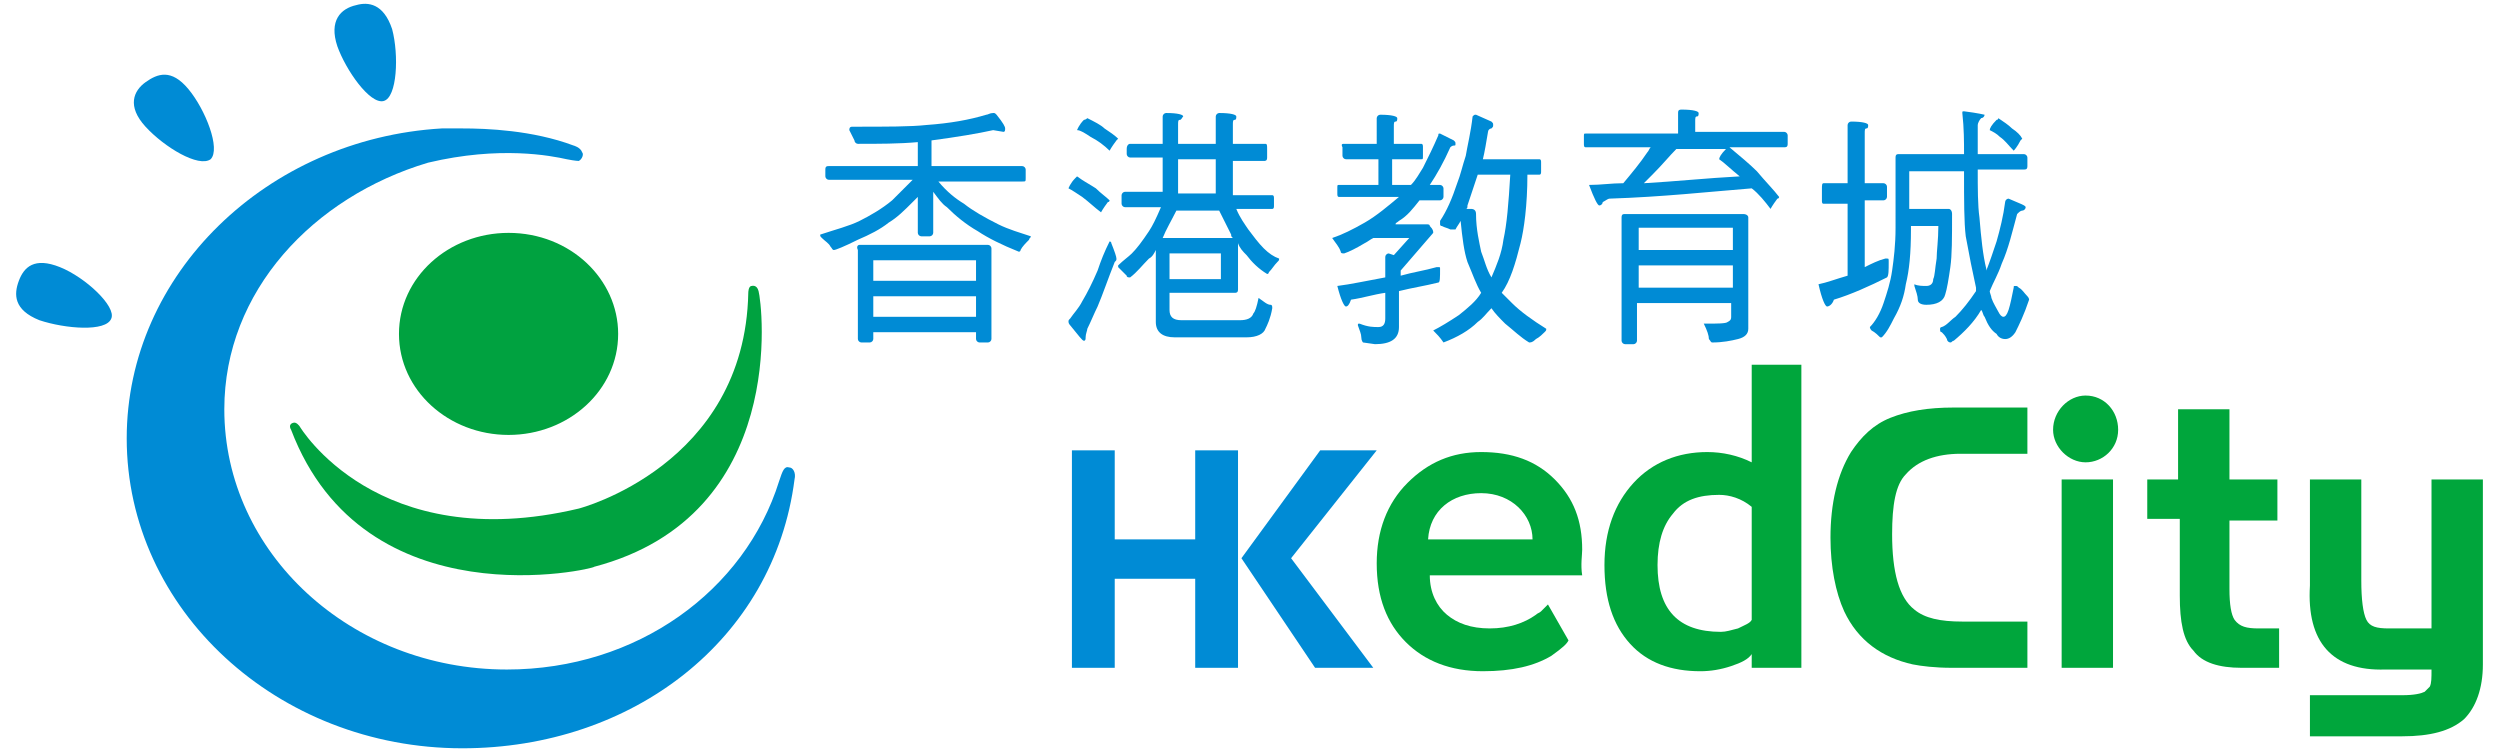 <?xml version="1.0" encoding="utf-8"?>
<!-- Generator: Adobe Illustrator 26.0.3, SVG Export Plug-In . SVG Version: 6.00 Build 0)  -->
<svg version="1.1" id="Layer_1" xmlns="http://www.w3.org/2000/svg" xmlns:xlink="http://www.w3.org/1999/xlink" x="0px" y="0px"
	 viewBox="0 0 146 44" style="enable-background:new 0 0 146 44;" xml:space="preserve">
<style type="text/css">
	.st0{fill:#008BD5;}
	.st1{fill:#00A240;}
	.st2{fill-rule:evenodd;clip-rule:evenodd;fill:#008BD5;}
	.st3{fill-rule:evenodd;clip-rule:evenodd;fill:#00A63C;}
	.st4{fill:#00A63C;}
</style>
<g>
	<g>
		<g>
			<path class="st0" d="M22.9,1.7c0.4,1.5,0.3,4-0.5,4.2c-0.8,0.2-2.2-1.8-2.7-3.2c-0.5-1.5,0.2-2.2,1.1-2.4
				C21.5,0.1,22.4,0.2,22.9,1.7z"/>
			<path class="st0" d="M11,5.2c1,1.2,1.9,3.5,1.3,4.1c-0.7,0.5-2.7-0.7-3.8-1.9c-1.1-1.2-0.7-2.1,0-2.6C9.2,4.3,10,4,11,5.2z"/>
			<path class="st0" d="M3.5,15.6c1.5,0.6,3.3,2.3,3,3c-0.3,0.8-2.7,0.6-4.2,0.1c-1.5-0.6-1.5-1.5-1.2-2.3C1.4,15.6,2,15,3.5,15.6z"
				/>
		</g>
		<g>
			<path class="st1" d="M36.1,19.5c0,3.3-2.9,5.9-6.4,5.9c-3.5,0-6.4-2.6-6.4-5.9c0-3.3,2.9-5.9,6.4-5.9
				C33.3,13.6,36.1,16.3,36.1,19.5z"/>
			<path class="st1" d="M17,25.1c0,0-0.2-0.3,0.1-0.4c0.2-0.1,0.4,0.2,0.4,0.2s4.5,7.6,16.3,4.8c0,0,9.7-2.5,9.9-12.6
				c0,0,0-0.4,0.2-0.4c0,0,0.3-0.1,0.4,0.3c0.2,0.7,1.8,13.1-9.6,16.1C34.8,33.2,21.3,36.4,17,25.1z"/>
		</g>
		<path class="st0" d="M46.1,27.3c-0.3-0.1-0.4,0.2-0.6,0.8c-2,6.4-8.3,11-15.9,11c-9.1,0-16.5-6.8-16.5-15.2
			c0-6.9,5.2-12.4,11.9-14.4c4.2-1,7.2-0.4,8.1-0.2c0.5,0.1,0.7,0.1,0.7,0.1C34,9.3,34.1,9,34,8.9c-0.1-0.3-0.5-0.4-0.5-0.4
			c-2.4-0.9-5.1-1-6.5-1c0,0,0,0,0,0c0,0,0,0,0,0c-0.5,0-0.8,0-0.8,0l0,0c-0.1,0-0.3,0-0.4,0C15.6,8.1,7.4,16,7.4,25.6
			c0,10,8.8,18.1,19.6,18.1c9.9,0,18.2-6.3,19.4-15.7C46.5,27.6,46.3,27.3,46.1,27.3z"/>
	</g>
	<g>
		<path class="st0" d="M58,7.6c-0.9,0.2-2.1,0.4-3.6,0.6v1.5h5.3c0.1,0,0.2,0.1,0.2,0.2v0.5c0,0.2,0,0.2-0.2,0.2h-4.9
			c0.5,0.6,1,1,1.5,1.3c0.5,0.4,1.2,0.8,2,1.2c0.6,0.3,1.3,0.5,1.9,0.7c0,0.1-0.1,0.1-0.1,0.2c-0.2,0.2-0.4,0.4-0.5,0.6
			c0,0.1-0.1,0.1-0.1,0.1c-1-0.4-1.8-0.8-2.4-1.2c-0.7-0.4-1.3-0.9-1.8-1.4c-0.3-0.2-0.5-0.5-0.8-0.9v2.4c0,0.1-0.1,0.2-0.2,0.2
			h-0.5c-0.1,0-0.2-0.1-0.2-0.2v-2.1c-0.1,0.1-0.2,0.2-0.3,0.3c-0.5,0.5-0.9,0.9-1.4,1.2c-0.5,0.4-1.1,0.7-1.8,1
			c-0.8,0.4-1.3,0.6-1.4,0.6c-0.1,0-0.1-0.1-0.2-0.2c-0.1-0.2-0.3-0.3-0.5-0.5c-0.1-0.1-0.1-0.1-0.1-0.2c0.9-0.3,1.7-0.5,2.3-0.8
			c0.6-0.3,1.3-0.7,1.9-1.2c0.3-0.3,0.7-0.7,1.2-1.2h-4.9c-0.1,0-0.2-0.1-0.2-0.2V9.9c0-0.2,0.1-0.2,0.2-0.2h5.2V8.3
			c-1.1,0.1-2.3,0.1-3.5,0.1c-0.1,0-0.2-0.1-0.2-0.2c-0.1-0.2-0.2-0.4-0.3-0.6c0-0.2,0.1-0.2,0.2-0.2c2,0,3.4,0,4.3-0.1
			c1.4-0.1,2.5-0.3,3.5-0.6c0.1,0,0.2-0.1,0.4-0.1c0.1,0,0.1,0,0.2,0.1c0.4,0.5,0.5,0.7,0.5,0.8c0,0.1,0,0.2-0.1,0.2L58,7.6z
			 M50.2,14.3h7.5c0.1,0,0.2,0.1,0.2,0.2v5.3c0,0.1-0.1,0.2-0.2,0.2h-0.5c-0.1,0-0.2-0.1-0.2-0.2v-0.4H51v0.4c0,0.1-0.1,0.2-0.2,0.2
			h-0.5c-0.1,0-0.2-0.1-0.2-0.2v-5.2C50,14.4,50.1,14.3,50.2,14.3z M51,16.4H57v-1.2H51V16.4z M51,18.5H57v-1.2H51V18.5z"/>
		<path class="st0" d="M62.9,10.3c0.4,0.3,0.8,0.5,1.1,0.7c0.3,0.3,0.6,0.5,0.8,0.7c0,0,0,0.1-0.1,0.1c-0.3,0.4-0.4,0.6-0.4,0.6
			c-0.4-0.3-0.7-0.6-1.1-0.9c-0.3-0.2-0.6-0.4-0.8-0.5c0,0,0.1-0.3,0.4-0.6C62.8,10.4,62.9,10.3,62.9,10.3z M64.8,14.1
			c0,0,0.1,0,0.1,0.1c0.2,0.5,0.3,0.8,0.3,0.9c0,0.1,0,0.1-0.1,0.2c-0.4,1-0.7,1.9-1,2.6c-0.2,0.4-0.4,0.9-0.6,1.3
			c0,0.1-0.1,0.3-0.1,0.5c0,0.1,0,0.2-0.1,0.2c-0.1,0-0.3-0.3-0.8-0.9c0,0-0.1-0.1-0.1-0.2c0-0.1,0-0.1,0.1-0.2
			c0.2-0.3,0.5-0.6,0.7-1c0.3-0.5,0.6-1.1,0.9-1.8C64.3,15.2,64.5,14.7,64.8,14.1C64.8,14.1,64.8,14.1,64.8,14.1z M63.5,6.9
			c0.4,0.2,0.8,0.4,1,0.6c0.3,0.2,0.6,0.4,0.8,0.6c0,0,0,0-0.1,0.1c-0.3,0.4-0.4,0.6-0.4,0.6c-0.3-0.3-0.7-0.6-1.1-0.8
			c-0.3-0.2-0.6-0.4-0.8-0.4c0,0,0.1-0.3,0.4-0.6C63.4,7,63.5,6.9,63.5,6.9z M66,8.4h1.9V6.8c0-0.1,0.1-0.2,0.2-0.2
			c0.7,0,1,0.1,1,0.2C69,6.9,69,7,68.9,7c-0.1,0-0.1,0.1-0.1,0.3v1.1H71V6.8c0-0.1,0.1-0.2,0.2-0.2c0.7,0,1,0.1,1,0.2
			c0,0.1,0,0.2-0.1,0.2C72,7,72,7.1,72,7.3v1.1h1.9C74,8.4,74,8.5,74,8.7v0.5c0,0.2-0.1,0.2-0.2,0.2H72v2h2.3c0.1,0,0.1,0.1,0.1,0.2
			V12c0,0.1,0,0.2-0.1,0.2h-2.1c0.2,0.5,0.5,0.9,0.7,1.2c0.3,0.4,0.6,0.8,0.9,1.1c0.3,0.3,0.6,0.5,0.9,0.6c0,0.1,0,0.1-0.1,0.2
			c-0.2,0.2-0.3,0.4-0.5,0.6c0,0.1-0.1,0.1-0.1,0.1c-0.5-0.3-0.9-0.7-1.2-1.1c-0.2-0.2-0.4-0.4-0.5-0.7v2.7c0,0.2-0.1,0.2-0.2,0.2
			h-3.8v1c0,0.4,0.2,0.6,0.7,0.6h3.4c0.4,0,0.7-0.1,0.8-0.4c0.1-0.1,0.2-0.4,0.3-0.9c0.3,0.2,0.5,0.4,0.7,0.4c0.1,0,0.1,0.1,0.1,0.2
			c-0.1,0.6-0.3,1-0.4,1.2c-0.1,0.3-0.5,0.5-1.1,0.5h-4.2c-0.7,0-1.1-0.3-1.1-0.9v-4.2c-0.1,0.2-0.2,0.4-0.4,0.5
			c-0.4,0.4-0.7,0.8-1.1,1.1c-0.1,0-0.2,0-0.2-0.1c-0.2-0.2-0.3-0.3-0.5-0.5c0-0.1,0-0.1,0-0.1c0.3-0.3,0.6-0.5,0.8-0.7
			c0.3-0.3,0.6-0.7,1-1.3c0.2-0.3,0.4-0.7,0.7-1.4h-2.1c-0.1,0-0.2-0.1-0.2-0.2v-0.5c0-0.1,0.1-0.2,0.2-0.2h2.2v-2H66
			c-0.1,0-0.2-0.1-0.2-0.2V8.7C65.8,8.5,65.9,8.4,66,8.4z M67.9,13.9C67.9,13.8,67.9,13.8,67.9,13.9l4.1,0c-0.1-0.1-0.1-0.1-0.1-0.2
			c-0.2-0.4-0.4-0.8-0.7-1.4h-2.5C68.4,12.9,68.1,13.4,67.9,13.9z M68.3,14.8v1.5h3v-1.5H68.3z M68.8,11.3H71v-2h-2.2V11.3z"/>
		<path class="st0" d="M78.5,8.4h1.9V6.9c0-0.1,0.1-0.2,0.2-0.2c0.7,0,1,0.1,1,0.2c0,0.1,0,0.2-0.1,0.2c-0.1,0-0.1,0.1-0.1,0.3v1H83
			c0.1,0,0.1,0.1,0.1,0.2v0.5c0,0.2,0,0.2-0.1,0.2h-1.7v1.5h1.1c0.3-0.3,0.5-0.7,0.7-1c0.3-0.6,0.6-1.2,0.9-1.9c0-0.1,0-0.1,0.1-0.1
			l0.8,0.4c0.1,0.1,0.1,0.1,0.1,0.2c0,0.1,0,0.1-0.1,0.1c-0.1,0-0.2,0.1-0.2,0.1c-0.4,0.9-0.8,1.6-1.2,2.2h0.6
			c0.1,0,0.2,0.1,0.2,0.2v0.5c0,0.1-0.1,0.2-0.2,0.2h-1.2c-0.4,0.5-0.7,0.9-1.2,1.2c-0.1,0.1-0.2,0.1-0.2,0.2h1.8
			c0.1,0,0.2,0,0.2,0.1c0.2,0.2,0.2,0.3,0.2,0.4l-1.9,2.2c0,0,0,0,0,0v0.3c0.7-0.2,1.4-0.3,2.1-0.5c0,0,0,0,0.1,0
			c0.1,0,0.1,0,0.1,0.1c0,0.5,0,0.8-0.1,0.8c-0.8,0.2-1.5,0.3-2.3,0.5v2.1c0,0.7-0.5,1-1.4,1L79.6,20c0,0-0.1-0.1-0.1-0.3
			c0-0.2-0.1-0.4-0.2-0.7c0-0.1,0-0.1,0.1-0.1c0.5,0.2,0.8,0.2,1.1,0.2c0.3,0,0.4-0.2,0.4-0.5v-1.5c-0.7,0.1-1.3,0.3-2,0.4
			c-0.1,0.3-0.2,0.4-0.3,0.4c-0.1,0-0.3-0.4-0.5-1.2c0.8-0.1,1.7-0.3,2.8-0.5c0,0,0,0,0,0v-1.2c0-0.1,0.1-0.2,0.2-0.2l0.3,0.1l0.9-1
			h-2.1c-0.2,0.1-0.3,0.2-0.5,0.3c-0.5,0.3-0.9,0.5-1.2,0.6c-0.1,0-0.2,0-0.2-0.1c-0.1-0.3-0.3-0.5-0.5-0.8c0.6-0.2,1.2-0.5,1.9-0.9
			c0.7-0.4,1.4-1,2-1.5c0,0,0,0,0,0h-3.5c-0.1,0-0.1-0.1-0.1-0.2V11c0-0.2,0-0.2,0.1-0.2h2.3V9.3h-1.9c-0.1,0-0.2-0.1-0.2-0.2V8.6
			C78.3,8.4,78.4,8.4,78.5,8.4z M86.2,6.7l0.9,0.4c0.1,0.1,0.1,0.1,0.1,0.2c0,0.1,0,0.1-0.1,0.2c-0.1,0-0.2,0.1-0.2,0.2
			c-0.1,0.6-0.2,1.2-0.3,1.6h3.3c0.1,0,0.1,0.1,0.1,0.2V10c0,0.1,0,0.2-0.1,0.2h-0.7c0,1.8-0.2,3.2-0.4,4c-0.3,1.2-0.6,2.2-1.1,2.9
			c0.2,0.2,0.4,0.4,0.6,0.6c0.5,0.5,1.2,1,2,1.5c0,0.1,0,0.1-0.1,0.2c-0.1,0.1-0.3,0.3-0.5,0.4C89.5,20,89.4,20,89.3,20
			c-0.5-0.3-0.9-0.7-1.4-1.1c-0.3-0.3-0.6-0.6-0.8-0.9c-0.3,0.3-0.5,0.6-0.8,0.8c-0.5,0.5-1.2,0.9-2,1.2c-0.2-0.3-0.4-0.5-0.6-0.7
			c0.4-0.2,0.9-0.5,1.5-0.9c0.5-0.4,1-0.8,1.3-1.3c-0.3-0.5-0.5-1.1-0.8-1.8c-0.2-0.6-0.3-1.4-0.4-2.4c-0.1,0.2-0.2,0.3-0.3,0.5
			c-0.1,0-0.2,0-0.3,0c-0.2-0.1-0.3-0.1-0.5-0.2c-0.1,0-0.1-0.1-0.1-0.1c0-0.1,0-0.1,0-0.2c0.4-0.6,0.7-1.3,1-2.2
			c0.2-0.5,0.3-1,0.5-1.6c0.1-0.6,0.3-1.4,0.4-2.3C86.1,6.7,86.1,6.7,86.2,6.7z M85.6,12.2h0.3c0.2,0,0.3,0.1,0.3,0.3
			c0,0.9,0.2,1.7,0.3,2.2c0.2,0.5,0.3,1,0.6,1.5c0.3-0.7,0.6-1.4,0.7-2.2c0.2-0.9,0.3-2.1,0.4-3.8h-1.9v0c-0.2,0.6-0.4,1.2-0.6,1.8
			C85.7,12.1,85.7,12.2,85.6,12.2z"/>
		<path class="st0" d="M98.2,6.4c0.7,0,1,0.1,1,0.2c0,0.1,0,0.2-0.1,0.2c-0.1,0-0.1,0.1-0.1,0.3v0.6h5.2c0.1,0,0.2,0.1,0.2,0.2v0.5
			c0,0.2-0.1,0.2-0.2,0.2H101c0.6,0.5,1.2,1,1.6,1.4c0.5,0.6,1,1.1,1.3,1.5c0,0,0,0.1-0.1,0.1c-0.3,0.4-0.4,0.6-0.4,0.6
			c-0.3-0.4-0.7-0.9-1.1-1.2c-2.5,0.2-5.2,0.5-8.3,0.6c-0.1,0-0.2,0.1-0.4,0.2c0,0.1-0.1,0.2-0.2,0.2c-0.1,0-0.3-0.4-0.6-1.2
			c0.7,0,1.3-0.1,2-0.1c0.5-0.6,1-1.2,1.4-1.8c0.1-0.1,0.1-0.2,0.2-0.3h-3.8c-0.1,0-0.1-0.1-0.1-0.2V8c0-0.2,0-0.2,0.1-0.2H98V6.6
			C98,6.5,98,6.4,98.2,6.4z M94.9,12.5h6.9c0.2,0,0.3,0.1,0.3,0.2v6.5c0,0.3-0.2,0.5-0.6,0.6c-0.4,0.1-0.9,0.2-1.5,0.2
			c-0.1,0-0.1-0.1-0.2-0.2c0-0.2-0.1-0.5-0.3-0.9c0,0,0,0,0.1,0c0.7,0,1.2,0,1.3-0.1c0.2-0.1,0.2-0.2,0.2-0.3v-0.8h-5.5v2.2
			c0,0.1-0.1,0.2-0.2,0.2h-0.5c-0.1,0-0.2-0.1-0.2-0.2v-7.2C94.7,12.5,94.8,12.5,94.9,12.5z M95.7,14.6h5.5v-1.3h-5.5V14.6z
			 M95.7,16.8h5.5v-1.3h-5.5V16.8z M101.6,10.3c-0.5-0.4-0.9-0.8-1.2-1c0-0.1,0.1-0.3,0.4-0.6h-2.9c-0.4,0.4-0.8,0.9-1.4,1.5
			c-0.2,0.2-0.3,0.3-0.5,0.5C97.8,10.6,99.7,10.4,101.6,10.3z"/>
		<path class="st0" d="M106.5,10.7h1.4V7.3c0-0.1,0.1-0.2,0.2-0.2c0.7,0,1,0.1,1,0.2c0,0.1,0,0.2-0.1,0.2c-0.1,0-0.1,0.1-0.1,0.3
			v2.9h1.1c0.1,0,0.2,0.1,0.2,0.2v0.6c0,0.1-0.1,0.2-0.2,0.2h-1.1v3.9c0.4-0.2,0.8-0.4,1.2-0.5c0,0,0.1,0,0.1,0c0.1,0,0.1,0,0.1,0.2
			c0,0.5,0,0.8-0.1,0.9c-1,0.5-2.1,1-3.1,1.3c-0.1,0.3-0.3,0.4-0.4,0.4c-0.1,0-0.3-0.4-0.5-1.3c0.5-0.1,1-0.3,1.7-0.5v-4.2h-1.4
			c-0.1,0-0.1-0.1-0.1-0.2v-0.6C106.4,10.8,106.4,10.7,106.5,10.7z M111.5,9.9v2.3h2.3c0.1,0,0.2,0.1,0.2,0.3c0,1.4,0,2.4-0.1,3.1
			c-0.1,0.7-0.2,1.3-0.3,1.6c-0.1,0.4-0.5,0.6-1.1,0.6c-0.3,0-0.5-0.1-0.5-0.3c0-0.2-0.1-0.5-0.2-0.8v-0.1c0.2,0.1,0.5,0.1,0.7,0.1
			c0.2,0,0.4-0.1,0.4-0.4c0.1-0.2,0.1-0.6,0.2-1.2c0-0.4,0.1-1.1,0.1-1.9h-1.6v0.2c0,1.4-0.1,2.4-0.3,3.2c-0.1,0.7-0.3,1.3-0.7,2
			c-0.2,0.4-0.4,0.8-0.7,1.1c-0.1,0-0.1,0-0.1,0c-0.1-0.1-0.3-0.3-0.5-0.4c0,0-0.1-0.1-0.1-0.2c0.3-0.3,0.6-0.8,0.8-1.4
			c0.2-0.6,0.4-1.2,0.5-1.9c0.1-0.7,0.2-1.5,0.2-2.5V9.2c0-0.2,0.1-0.2,0.2-0.2h3.8c0-0.7,0-1.5-0.1-2.4c0-0.1,0-0.1,0.1-0.1
			c0.8,0.1,1.2,0.2,1.2,0.2c0,0.1-0.1,0.2-0.2,0.2c-0.1,0.1-0.2,0.3-0.2,0.4c0,0.6,0,1.1,0,1.7h2.7c0.1,0,0.2,0.1,0.2,0.2v0.5
			c0,0.2-0.1,0.2-0.2,0.2h-2.7c0,1.1,0,2.1,0.1,2.8c0.1,1.2,0.2,2.2,0.4,3c0,0,0,0.1,0,0.1c0.2-0.5,0.4-1.1,0.6-1.7
			c0.2-0.7,0.4-1.5,0.5-2.3c0-0.1,0.1-0.2,0.2-0.2c0.7,0.3,1,0.4,1,0.5c0,0.1-0.1,0.2-0.2,0.2c-0.1,0-0.2,0.1-0.3,0.2
			c-0.3,1.1-0.5,2-0.9,2.9c-0.2,0.6-0.5,1.1-0.7,1.6c0,0.1,0.1,0.3,0.1,0.4c0.1,0.3,0.3,0.6,0.4,0.8c0.1,0.2,0.2,0.3,0.3,0.3
			c0.1,0,0.2-0.1,0.3-0.4c0.1-0.3,0.2-0.8,0.3-1.3c0-0.1,0-0.1,0.1-0.1c0.1,0,0.1,0,0.2,0.1c0.2,0.1,0.3,0.3,0.5,0.5
			c0,0,0.1,0.1,0.1,0.2c-0.3,0.9-0.6,1.5-0.8,1.9c-0.2,0.3-0.4,0.4-0.6,0.4c-0.2,0-0.4-0.1-0.5-0.3c-0.3-0.2-0.5-0.5-0.7-1
			c-0.1-0.1-0.1-0.3-0.2-0.4c-0.4,0.7-1,1.3-1.6,1.8c-0.1,0-0.1,0.1-0.2,0.1c-0.1,0-0.2-0.1-0.2-0.2c-0.1-0.2-0.2-0.3-0.3-0.4
			c-0.1,0-0.1-0.1-0.1-0.2c0,0,0-0.1,0.1-0.1c0.3-0.1,0.5-0.4,0.8-0.6c0.4-0.4,0.8-0.9,1.2-1.5c0-0.1,0-0.1,0-0.2
			c-0.2-0.9-0.4-1.9-0.6-3c-0.1-0.8-0.1-2.1-0.1-3.8H111.5z M116.7,6.9c0.3,0.2,0.6,0.4,0.8,0.6c0.3,0.2,0.5,0.4,0.6,0.6
			c0,0,0,0-0.1,0.1c-0.2,0.4-0.4,0.6-0.4,0.6c-0.3-0.3-0.5-0.6-0.8-0.8c-0.2-0.2-0.4-0.3-0.6-0.4c0-0.1,0.1-0.3,0.4-0.6
			C116.7,7,116.7,6.9,116.7,6.9z"/>
	</g>
	<g>
		<g>
			<polygon class="st2" points="72.3,26.3 72.3,39 69.8,39 69.8,33.8 65.1,33.8 65.1,39 62.6,39 62.6,26.3 65.1,26.3 65.1,31.5 
				69.8,31.5 69.8,26.3 			"/>
			<polygon class="st2" points="72.5,32.6 77.1,26.3 80.4,26.3 75.4,32.6 80.2,39 76.8,39 			"/>
		</g>
		<g>
			<g>
				<path class="st3" d="M119.9,25.1c0-1.1,0.9-2,1.9-2c1.1,0,1.9,0.9,1.9,2c0,1.1-0.9,1.9-1.9,1.9C120.8,27,119.9,26.1,119.9,25.1z
					"/>
				<rect x="120.4" y="28" class="st3" width="3" height="11"/>
			</g>
			<path class="st3" d="M142,36.7V28h3v10.8c0,1.4-0.4,2.5-1.1,3.2c-0.8,0.7-2,1-3.6,1h-5.4v-2.4h5.4c0.7,0,1.1-0.1,1.3-0.2
				c0.1-0.1,0.2-0.2,0.3-0.3c0.1-0.2,0.1-0.5,0.1-1h-2.7c-3.1,0.1-4.6-1.6-4.4-4.9V28h3v5.9c0,1.1,0.1,1.9,0.3,2.3
				c0.2,0.4,0.6,0.5,1.3,0.5H142z"/>
			<path class="st3" d="M127.2,28v-4.1h3V28h2.8v2.4h-2.8v4c0,0.9,0.1,1.5,0.3,1.8c0.3,0.4,0.7,0.5,1.4,0.5h1.2V39h-2.2
				c-1.3,0-2.3-0.3-2.8-1c-0.6-0.6-0.8-1.7-0.8-3.2v-4.5h-1.9V28H127.2z"/>
			<path class="st3" d="M118.4,36.3V39H114c-1,0-1.8-0.1-2.3-0.2c-1.8-0.4-3.2-1.4-4-3.1c-0.5-1.1-0.8-2.6-0.8-4.3
				c0-2,0.4-3.7,1.2-5c0.6-0.9,1.3-1.6,2.3-2c1-0.4,2.2-0.6,3.7-0.6h4.3v2.7h-3.9c-1.4,0-2.5,0.4-3.2,1.2c-0.6,0.6-0.8,1.8-0.8,3.5
				c0,2.2,0.4,3.7,1.3,4.4c0.6,0.5,1.5,0.7,2.8,0.7H118.4z"/>
		</g>
		<path class="st4" d="M102.3,39v-0.8c-0.2,0.3-0.6,0.5-1.2,0.7c-0.6,0.2-1.2,0.3-1.8,0.3c-1.7,0-3.1-0.5-4.1-1.6
			c-1-1.1-1.5-2.6-1.5-4.6c0-2,0.6-3.6,1.7-4.8c1.1-1.2,2.6-1.8,4.3-1.8c0.9,0,1.8,0.2,2.6,0.6v-5.7l2.9,0V39H102.3z M102.3,29.6
			c-0.6-0.5-1.3-0.7-1.9-0.7c-1.2,0-2.1,0.3-2.7,1.1c-0.6,0.7-0.9,1.7-0.9,3c0,2.6,1.2,3.9,3.7,3.9c0.3,0,0.6-0.1,1-0.2
			c0.4-0.2,0.7-0.3,0.8-0.5V29.6z"/>
		<path class="st4" d="M92.4,32.1c0-1.7-0.5-3-1.6-4.1c-1.1-1.1-2.5-1.6-4.3-1.6c-1.7,0-3.1,0.6-4.3,1.8c-1.2,1.2-1.8,2.8-1.8,4.7
			c0,2,0.6,3.5,1.7,4.6c1.1,1.1,2.6,1.7,4.5,1.7c1.7,0,3-0.3,4-0.9l0,0c0.7-0.5,0.9-0.7,1-0.9l-1.2-2.1c-0.1,0.1-0.3,0.3-0.4,0.4
			c-0.1,0.1-0.2,0.1-0.3,0.2c0,0,0,0,0,0c-0.7,0.5-1.6,0.8-2.7,0.8c-1.1,0-1.9-0.3-2.5-0.8c-0.6-0.5-1-1.3-1-2.3h8.9
			C92.3,33,92.4,32.4,92.4,32.1z M83.4,31.5c0.1-1.7,1.4-2.7,3.1-2.7c1.8,0,3,1.3,3,2.7H83.4z"/>
	</g>
</g>
</svg>
